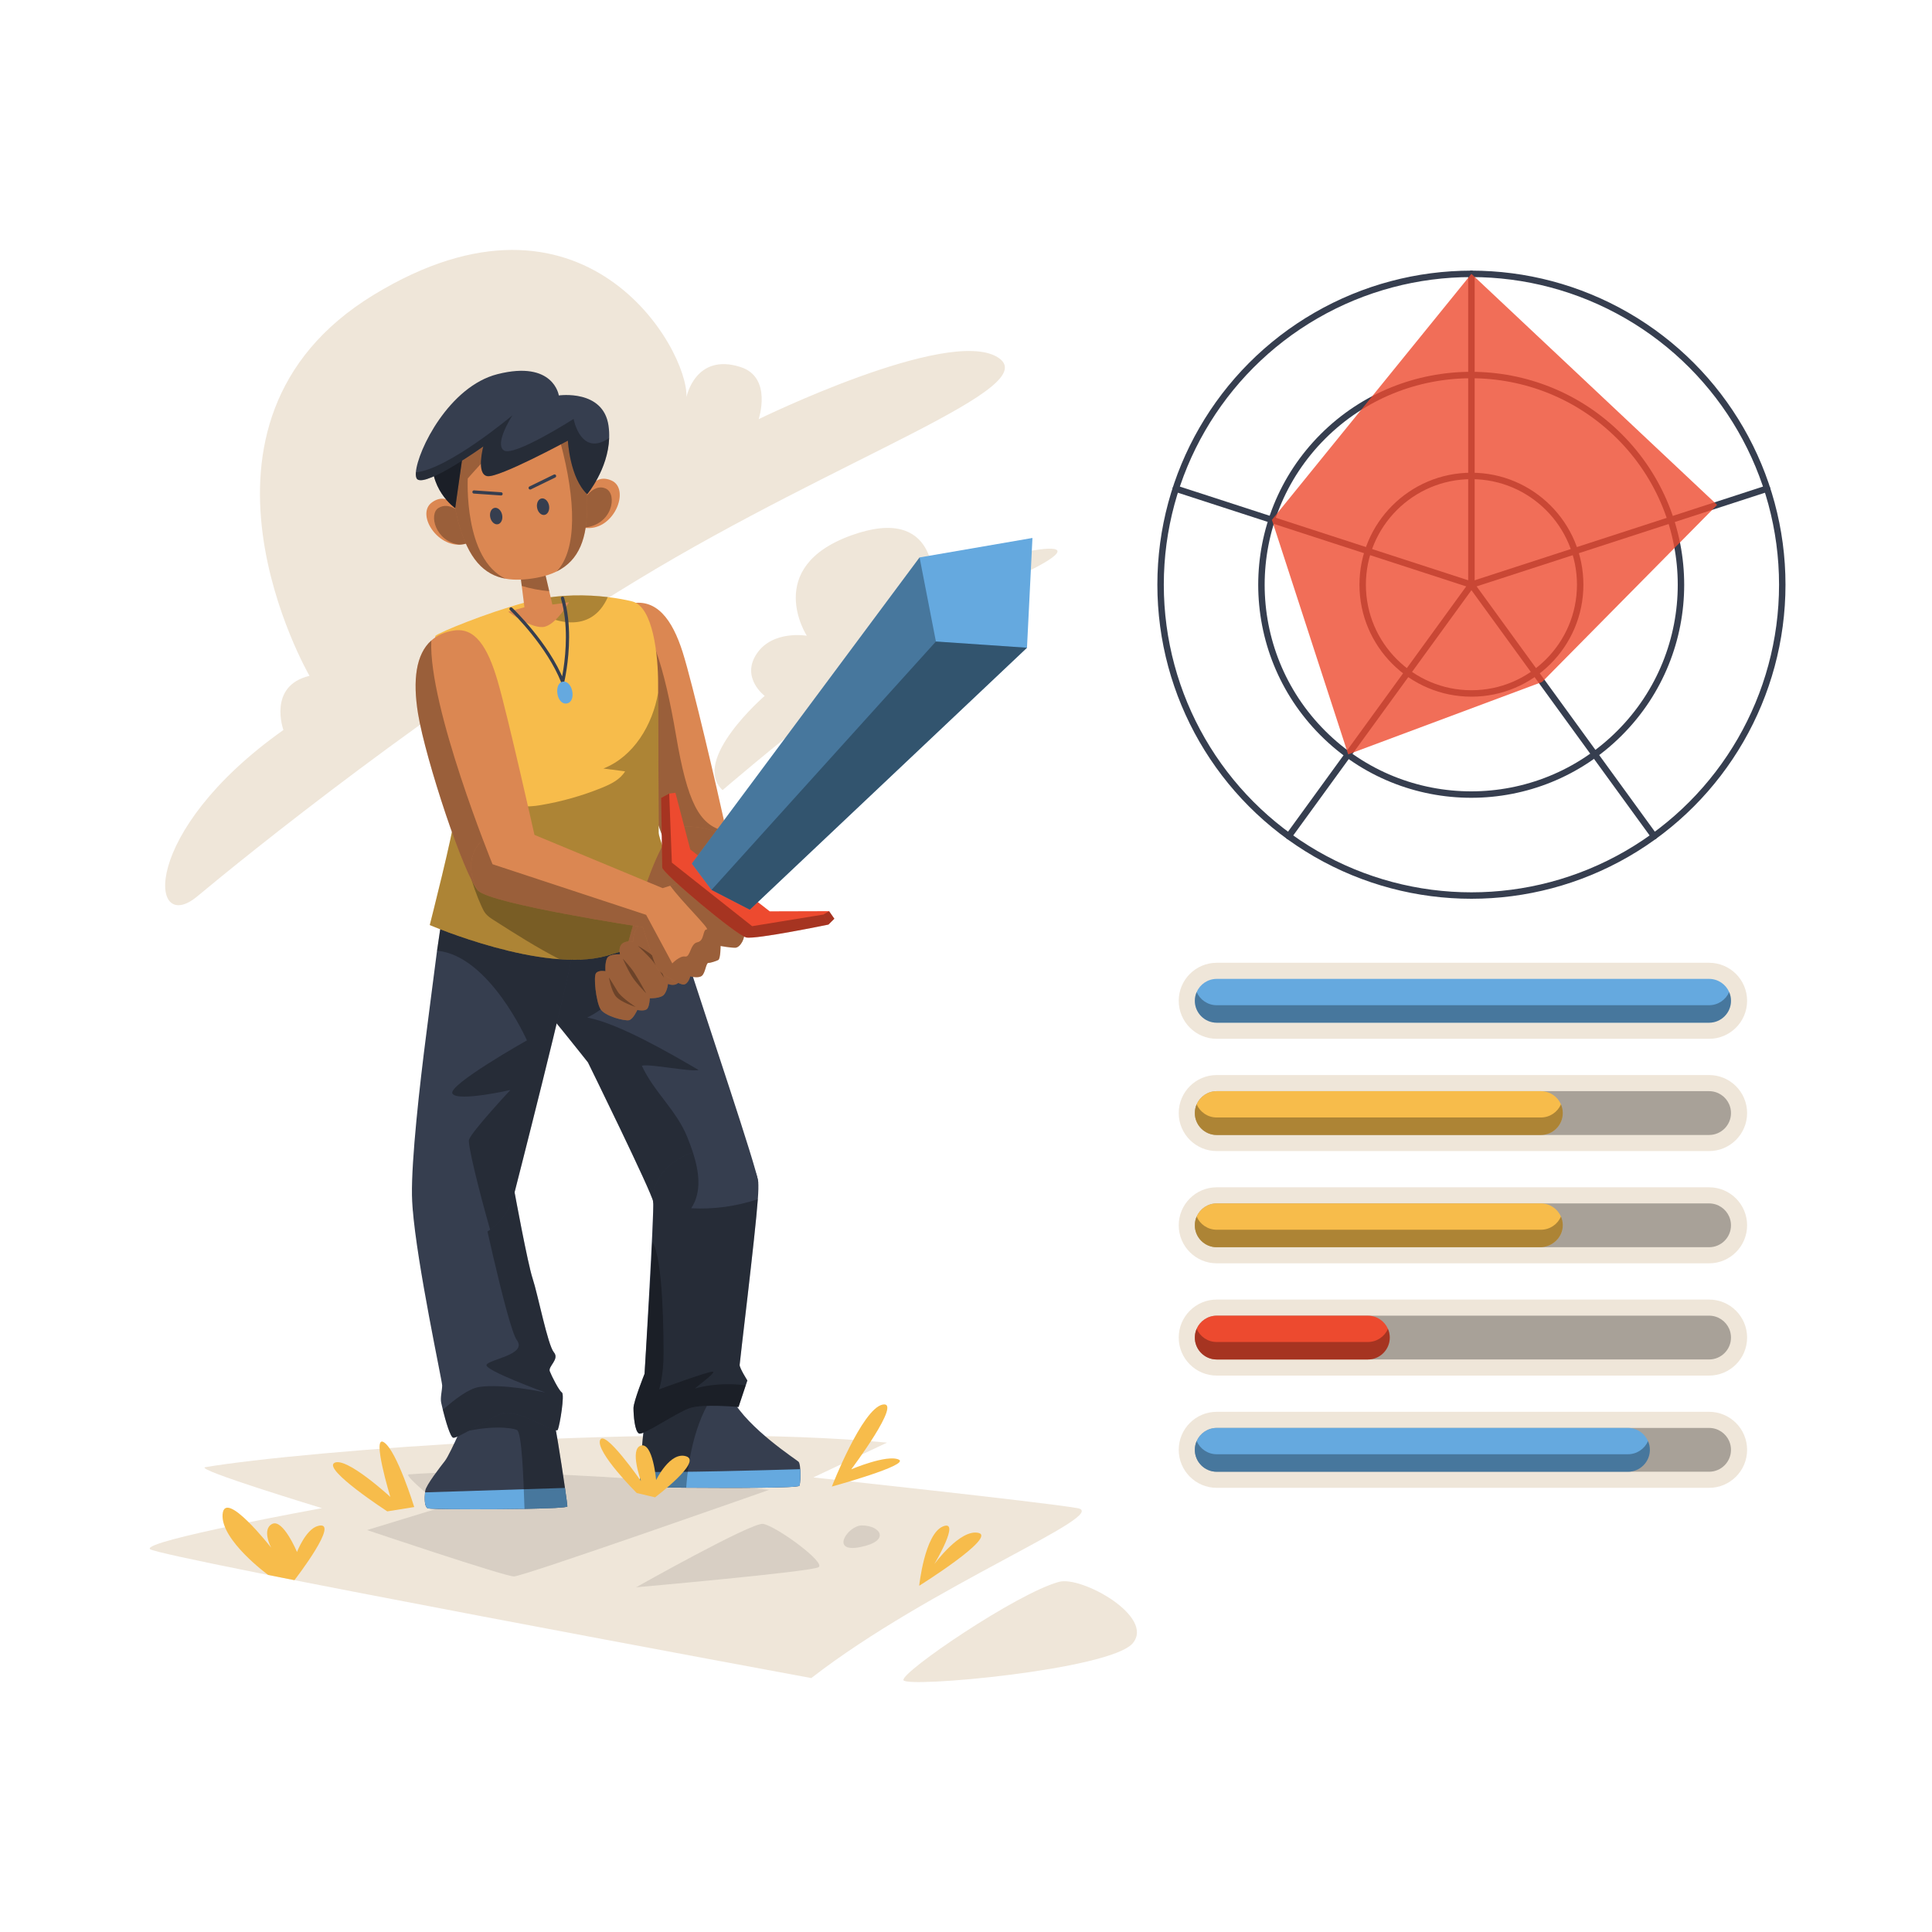 <?xml version="1.0" encoding="utf-8"?>
<!-- Generator: Adobe Illustrator 26.0.3, SVG Export Plug-In . SVG Version: 6.00 Build 0)  -->
<svg version="1.1" xmlns="http://www.w3.org/2000/svg" xmlns:xlink="http://www.w3.org/1999/xlink" x="0px" y="0px"
	 viewBox="0 0 1200 1200" enable-background="new 0 0 1200 1200" xml:space="preserve">
<g id="Background_x5F_Simple">
	<g>
		<path fill="#EFE6D9" d="M192.23,419.78c0,0-90.92-156.93,39.85-236.64s195.54,33.63,194.29,63.52c0,0,5.45-27.75,33.63-18.68
			c19.92,6.41,11.21,32.38,11.21,32.38s117.07-57.29,148.21-38.61c31.14,18.68-96.89,61.5-223.93,138.72
			s-243.12,171.4-273.01,196.31c-29.89,24.91-36.12-39.85,53.55-103.37C176.04,453.41,166.08,426.01,192.23,419.78z"/>
		<path fill="#EFE6D9" d="M448.8,490.77c0,0,118.32-102.13,184.33-133.26s-23.66-12.45-53.55,4.98c0,0,3.74-49.82-51.06-29.89
			s-27.4,62.27-27.4,62.27s-21.17-3.74-31.14,11.21s4.98,26.15,4.98,26.15S428.87,472.09,448.8,490.77z"/>
	</g>
</g>
<g id="Layer_x5F_Ground">
	<g>
		<g>
			<path fill="#EFE6D9" d="M127.5,911.3c59.77-10.17,289.93-27.98,423.45-15.26l-45.78,21.62c0,0,142.42,15.26,164.04,19.07
				c21.62,3.81-91.56,48.32-165.31,105.55c0,0-405.65-75.03-410.74-80.11s106.82-25.43,106.82-25.43S120.19,912.54,127.5,911.3z"/>
			<g opacity="0.1">
				<path d="M253.93,915.78c-3.83,0.31,21.13,20.17,21.13,20.17L228,950.35c0,0,85.47,28.81,91.24,28.81
					c5.76,0,158.46-53.78,158.46-53.78S324.03,910.02,253.93,915.78z"/>
			</g>
			<g opacity="0.1">
				<path d="M473.85,946.51c-7.26-0.91-78.75,39.38-78.75,39.38s108.52-9.6,113.32-12.48C513.23,970.52,481.54,947.47,473.85,946.51
					z"/>
			</g>
			<g opacity="0.1">
				<path d="M535.32,947.47c-8.7,0-20.17,17.29-0.96,13.45S546.84,947.47,535.32,947.47z"/>
			</g>
		</g>
		<path fill="#EFE6D9" d="M657.77,982.51c-26.43,7.21-97.92,55.95-96.64,61.04c1.27,5.09,128.43-6.36,142.42-22.89
			C717.54,1004.12,671.76,978.69,657.77,982.51z"/>
	</g>
</g>
<g id="Layer_x5F_Character_1">
	<g>
		<g>
			<path fill="#DB8752" d="M449.52,516.04c-3.68,15.03-28.99,28.31-38.54,2.17c-10.9-29.84-17.9-58.89-25.03-91.68
				c-7.13-32.8-10.01-47.14,3.33-51.06c0.22-0.06,0.44-0.13,0.65-0.18c18.04-4.89,27.87,10.27,34.06,29.69
				c6.26,19.64,22.05,87.83,25.69,104.69C450.13,511.76,450.04,513.92,449.52,516.04z"/>
			<g opacity="0.3">
				<path d="M449.52,516.04c-3.68,15.03-28.99,28.31-38.54,2.17c-10.9-29.84-17.9-58.89-25.03-91.68
					c-7.13-32.8-10.01-47.14,3.33-51.06c0.22-0.06,0.44-0.13,0.65-0.18c13.8,10.59,22.75,38.93,29.98,81.54
					C426.92,498.14,434.26,512.29,449.52,516.04z"/>
			</g>
		</g>
		<g>
			<g>
				<path fill="#363E4F" d="M496.52,922.82c-0.59,1.48-41.21,1.45-70.31,1.23c-16.32-0.13-29.01-0.31-29.01-0.31s0.15-3.9,0.47-9.53
					c0.66-11.48,2-30.14,4.16-37.35c4.56-15.22,30.32-23.26,45.08-15.46c3.25,1.73,5.98,4.22,7.82,7.57
					c10.22,18.56,39.92,37.59,41.32,38.99c0.51,0.52,0.84,2.35,0.99,4.58C497.33,916.37,497.11,921.35,496.52,922.82z"/>
				<path fill="#65A9DF" d="M496.52,922.82c-0.92,2.32-99.32,0.92-99.32,0.92s0.15-3.9,0.47-9.53c24.54,0.43,75.47-0.96,99.38-1.67
					C497.33,916.37,497.11,921.35,496.52,922.82z"/>
				<g opacity="0.3">
					<path d="M446.92,861.41c-14.9,17.66-19.42,44.72-20.71,62.64c-16.32-0.13-29.01-0.31-29.01-0.31s0.15-3.9,0.47-9.53
						c0.66-11.48,2-30.14,4.16-37.35C406.4,861.65,432.16,853.61,446.92,861.41z"/>
				</g>
			</g>
			<g>
				<g>
					<path fill="#363E4F" d="M470.93,734.05c0.03,4.14-0.58,7.9-1.71,11.27c-9.5,28.35-55.54,29.16-63.51,1.09
						c-0.69-5.49-40.51-86.52-40.51-86.52s-29.9-37.97-33.34-40.04c-3.43-2.05-0.38-53.18,3.44-59.05
						c20.59-31.58,71.49-15.33,76.3-9.16c1.48,1.9,6.6,16.88,13.03,37.1C439.06,634.17,469.97,725.02,470.93,734.05z"/>
					<g opacity="0.3">
						<path d="M469.21,745.32c-9.5,28.35-55.54,29.16-63.51,1.09c-0.69-5.49-40.51-86.52-40.51-86.52s-29.9-37.97-33.34-40.04
							c-3.43-2.05-0.38-53.18,3.44-59.05c20.59-31.58,71.49-15.33,76.3-9.16c1.48,1.9,6.6,16.88,13.03,37.1
							c-24.1,5.31-37.68,32.45-59.86,43.27c19.59,3.65,51.95,22.54,69.16,32.58c-5.01,1.33-30.27-3.99-35.27-2.66
							c7.52,16.31,21.48,27.61,28.2,44.26c5.77,14.3,10.99,31.45,2.46,44.29C442.78,751.21,456.37,749.43,469.21,745.32z"/>
					</g>
				</g>
				<g>
					<path fill="#363E4F" d="M470.71,744.84c-1.65,22.84-11.31,101.26-11.31,102.97c0,2.07,4.8,9.61,4.8,9.61l-5.49,16.48
						c0,0-21.97-2.07-30.21,0.68s-28.84,17.16-31.59,15.79c-2.75-1.37-3.43-11.67-3.43-15.79s6.87-21.28,6.87-21.28
						s6.04-101.39,5.36-106.89c-0.59-15.36,11.07-26.16,24.7-30.55c17.36-5.57,37.91-0.78,40.52,18.19
						C471.17,736.29,471.06,740.08,470.71,744.84z"/>
					<g>
						<g opacity="0.3">
							<path d="M459.4,847.81c0,2.07,4.8,9.61,4.8,9.61l-1.01,3.03l-4.48,13.45c0,0-21.97-2.07-30.21,0.68s-28.84,17.16-31.59,15.79
								c-2.75-1.37-3.43-11.67-3.43-15.79s6.87-21.28,6.87-21.28s3.98-60.63,4.82-82c0.48-12.42,0.79-22.87,0.54-24.89
								c-0.59-15.36,11.07-26.16,24.7-30.55c3.83,11.89,5.57,24.57-1.1,34.61c13.99,0.76,28.12-1.19,41.4-5.64
								C469.06,767.69,459.4,846.1,459.4,847.81z"/>
						</g>
						<g opacity="0.3">
							<path d="M463.19,860.45l-4.48,13.45c0,0-21.97-2.07-30.21,0.68s-28.84,17.16-31.59,15.79c-2.75-1.37-3.43-11.67-3.43-15.79
								s6.87-21.28,6.87-21.28s3.98-60.63,4.82-82c6.89,10.44,6.96,59.63,6.96,69.73c0,13.7-2.75,21.93-2.75,21.93
								s31.25-11.52,33.44-10.97c2.2,0.55-12.6,10.97-10.97,10.42C433.34,861.91,446.1,858.26,463.19,860.45z"/>
						</g>
					</g>
				</g>
			</g>
		</g>
		<g>
			<g>
				<path fill="#363E4F" d="M352.41,935.65c0,0.79-11.77,1.28-26.63,1.54c-24.86,0.45-58.38,0.25-59.96-0.28
					c-2.3-0.76-2.16-6.41-1.81-9.97c0.04-0.36,0.08-0.7,0.12-1.01c0.42-3.38,9.29-14.78,12.25-18.58c1.7-2.18,5.61-10.32,8.72-17.28
					c2.32-5.18,4.19-9.69,4.37-10.6c0,0,12.25-7.61,18.59-8.45c6.34-0.84,33.37,5.91,35.06,8.03c1.21,1.52,5.48,29.01,7.79,45.13
					C351.81,930.49,352.41,935.05,352.41,935.65z"/>
				<path fill="#65A9DF" d="M352.41,935.65c0,2.11-84.06,2.11-86.59,1.26c-2.3-0.76-2.16-6.41-1.81-9.97
					c19.65-0.6,65.59-2.07,86.9-2.76C351.81,930.49,352.41,935.05,352.41,935.65z"/>
				<g opacity="0.3">
					<path d="M352.41,935.65c0,0.79-11.77,1.28-26.63,1.54c-0.65-19.7-1.69-47.66-4.7-49c-3.71-1.64-17.64-2.96-35.98,1.88
						c2.32-5.18,4.19-9.69,4.37-10.6c0,0,12.25-7.61,18.59-8.45c6.34-0.84,33.37,5.91,35.06,8.03c1.21,1.52,5.48,29.01,7.79,45.13
						C351.81,930.49,352.41,935.05,352.41,935.65z"/>
				</g>
			</g>
			<g>
				<g>
					<path fill="#363E4F" d="M346.49,888.01c-1.25,3.13-25.62-13.74-34.99-9.99c-9.38,3.75-27.5,15.62-30,14.99
						c-1.86-0.46-4.76-10.62-6.37-17.07c-0.02-0.09-0.05-0.19-0.07-0.28c-0.52-2.09-0.91-3.75-1.06-4.52
						c-0.62-3.12,0.63-7.5,0.63-10.62c0-2.9-15.65-74.92-18.37-110.35l0.22-0.05c-0.47-22.76,18.54-34.62,35.89-33.7
						c12.93,0.69,24.92,8.47,27.25,24.13c0,0,8.12,44.36,11.25,53.74c3.12,9.37,9.37,41.23,13.12,45.61
						c3.75,4.37-3.75,8.75-2.5,11.87c1.25,3.13,5.63,11.87,7.5,13.12S347.74,884.89,346.49,888.01z"/>
					<g opacity="0.3">
						<path d="M346.49,888.01c-1.25,3.13-25.62-13.74-34.99-9.99c-9.38,3.75-27.5,15.62-30,14.99c-1.86-0.46-4.76-10.62-6.37-17.07
							c-0.02-0.09-0.05-0.19-0.07-0.28c7.8-6.96,16.32-13.23,22.54-14.18c14.54-2.24,40.06,3.19,41.08,3.41
							c-1.12-0.41-37.64-13.74-36.51-17.12c1.14-3.43,25.69-6.28,18.84-15.42c-5.73-7.64-23.88-92.12-28.64-115.93
							c12.93,0.69,24.92,8.47,27.25,24.13c0,0,8.12,44.36,11.25,53.74c3.12,9.37,9.37,41.23,13.12,45.61
							c3.75,4.37-3.75,8.75-2.5,11.87c1.25,3.13,5.63,11.87,7.5,13.12S347.74,884.89,346.49,888.01z"/>
					</g>
				</g>
				<g>
					<path fill="#363E4F" d="M356.09,589.2c-2.5,18.74-36.47,151.35-36.47,151.35c-2.45,10.52-8.16,18.23-15.2,23.26
						c-18.46,13.21-46.07,7.92-47.94-13.69l-0.22,0.05c-0.2-2.69-0.34-5.28-0.38-7.75c-0.39-21.91,4.74-68.3,9-101
						c0.69-5.26,5.95-46.53,6.57-50.92c1.67-11.92,2.98-20.07,3.4-21.3C292.98,516.71,358.59,570.45,356.09,589.2z"/>
					<g opacity="0.3">
						<path d="M356.09,589.2c-2.5,18.74-36.47,151.35-36.47,151.35c-2.45,10.52-8.16,18.23-15.2,23.26
							c-7.4-26.03-14.02-53.2-13.1-55.95c1.71-5.14,25.69-30.84,25.69-30.84s-32.55,7.43-35.97,2.29
							c-3.43-5.14,46.25-33.12,46.25-33.12s-23.36-52.74-55.84-55.69c1.67-11.92,2.98-20.07,3.4-21.3
							C292.98,516.71,358.59,570.45,356.09,589.2z"/>
					</g>
				</g>
			</g>
		</g>
		<g>
			<g>
				<path fill="#F7BC4B" d="M428.66,570.65c0,0-12.21,11.73-51.79,22.97c-39.57,11.23-109.93-19.06-109.93-19.06
					s15.15-59.61,15.15-66.45c0-2.73-2.42-15.98-5.35-31.41c-4.41-23.2-10-51.34-10.29-56.04c-0.48-7.82,4.02-25.76,4.02-25.76
					c2.61-2.29,31.95-14.24,54.78-20.44c2.29-0.62,4.51-1.18,6.63-1.67c16.12-3.72,32.61-3.5,45.64-1.94
					c5.84,0.7,10.98,1.67,15.09,2.67c13.28,3.23,16.15,34.45,16.15,50.6c0,1.57,0,3.67,0.01,6.19c0.06,23.45,0.35,83.12,0.35,87.09
					C409.12,521.79,428.66,570.65,428.66,570.65z"/>
				<g opacity="0.3">
					<path d="M428.66,570.65c0,0-1.63,1.57-5.64,4.11c-6.95,4.4-21.04,11.73-46.15,18.86c-8.65,2.46-18.77,2.93-29.32,2.17
						c-37.66-2.73-80.61-21.23-80.61-21.23s15.15-59.61,15.15-66.45c0-2.73-2.42-15.98-5.35-31.41c9.09,3.08,18.8,5.29,26.68,10.63
						c6.52,4.42,11.92,11.04,19.57,12.94c4.27,1.05,8.76,0.48,13.1-0.25c12.9-2.19,25.57-5.78,37.7-10.7
						c5.57-2.26,11.36-5.08,14.46-10.22c-4.49-0.58-8.98-1.17-13.48-1.75c18.81-7.39,30.54-27.07,33.99-46.99
						c0-0.02,0.01-0.03,0.01-0.05c0.06,23.45,0.35,83.12,0.35,87.09C409.12,521.79,428.66,570.65,428.66,570.65z"/>
				</g>
				<g opacity="0.3">
					<path d="M423.02,574.76c-6.95,4.4-21.04,11.73-46.15,18.86c-8.65,2.46-18.77,2.93-29.32,2.17
						c-14.07-7.2-27.58-15.79-40.88-24.3c-1.79-1.14-3.6-2.31-4.95-3.94c-1.09-1.3-1.84-2.85-2.54-4.4
						c-6.41-14.07-10.05-29.2-12.78-44.36c-0.72-3.96-7.71-36.42-0.7-38.09c2.45-0.58,4.38,2.03,5.51,4.28
						c4.91,9.85,8.91,20.15,11.92,30.73c1.63,5.72,3.03,11.64,6.31,16.61c2.93,4.42,7.19,7.81,11.73,10.55
						c13.7,8.28,29.89,11.1,45.23,15.66C385.25,564.14,403.62,572.63,423.02,574.76z"/>
				</g>
			</g>
			<g opacity="0.3">
				<path d="M377.52,370.85c-10.06,22.93-33.98,17.79-52.27,3.61c2.29-0.62,4.51-1.18,6.63-1.67
					C348,369.07,364.49,369.29,377.52,370.85z"/>
			</g>
		</g>
		<g>
			<path fill="#DB8752" d="M422.76,513.39c-16.05,1.89-35.94,85.14-35.94,85.14s26.44,9.82,26.8,8.69
				c0.37-1.13,36.27-60.42,38.63-78.01S422.76,513.39,422.76,513.39z"/>
			<g opacity="0.3">
				<path d="M422.76,513.39c-16.05,1.89-35.94,85.14-35.94,85.14s26.44,9.82,26.8,8.69c0.37-1.13,36.27-60.42,38.63-78.01
					S422.76,513.39,422.76,513.39z"/>
			</g>
		</g>
		<g>
			<path fill="#DB8752" d="M401.13,573.5c-8.42,1.05-7.87,11.37-7.87,11.37s-4.66-0.87-7,1.46c-2.33,2.33-1.17,6.41-1.17,6.41
				s-6.66-0.45-8.05,2.46c-1.4,2.91-0.98,8.03-0.98,8.03s-4.08-0.87-5.83,1.17c-1.75,2.04,0,17.49,2.62,22.16
				c2.62,4.66,15.19,7.68,17.82,7.1c2.62-0.58,5.17-6.35,5.17-6.35s4.7,1,6.16-0.75s1.6-6.54,1.6-6.54s6.9,0.27,8.94-2.35
				s2.35-6.58,2.35-6.58s4.9,2.36,7.52-2.02c2.62-4.37,1.46-22.45-0.29-25.07C420.37,581.37,403.47,573.21,401.13,573.5z"/>
			<g opacity="0.3">
				<path d="M401.13,573.5c-8.42,1.05-7.87,11.37-7.87,11.37s-4.66-0.87-7,1.46c-2.33,2.33-1.17,6.41-1.17,6.41
					s-6.66-0.45-8.05,2.46c-1.4,2.91-0.98,8.03-0.98,8.03s-4.08-0.87-5.83,1.17c-1.75,2.04,0,17.49,2.62,22.16
					c2.62,4.66,15.19,7.68,17.82,7.1c2.62-0.58,5.17-6.35,5.17-6.35s4.7,1,6.16-0.75s1.6-6.54,1.6-6.54s6.9,0.27,8.94-2.35
					s2.35-6.58,2.35-6.58s4.9,2.36,7.52-2.02c2.62-4.37,1.46-22.45-0.29-25.07C420.37,581.37,403.47,573.21,401.13,573.5z"/>
			</g>
			<g opacity="0.3">
				<path d="M378.22,607.11c0,0,1.26,7.73,4.1,11.52s12.47,6.79,12.47,6.79s-9-5.84-11.21-9.63
					C381.38,612,378.22,607.11,378.22,607.11z"/>
			</g>
			<g opacity="0.3">
				<path d="M386.85,595.48c0,0,2.93,6.72,5.74,11.12c2.81,4.4,8.79,10.38,8.79,10.38s-4.64-8.43-7.21-12.46
					S386.85,595.48,386.85,595.48z"/>
			</g>
			<g opacity="0.3">
				<path d="M396.13,587.42c0,0,6.47,6.11,8.92,9.04c2.44,2.93,7.33,10.75,7.33,10.75s-3.05-9.65-5.74-12.46
					C403.95,591.94,396.13,587.42,396.13,587.42z"/>
			</g>
		</g>
		<g>
			<path fill="#DB8752" d="M326.8,543.66c-7.54,10.75-20.83,15.45-29.84,9.52c-8.47-8.46-32.7-81.55-37.32-110.01
				c-3.35-20.7-1.31-36.84,8.25-45.34c3.59-3.21,8.24-5.33,14.06-6.21c12.7-1.92,20.78,9.23,27.31,31.93
				c6.54,22.69,22.7,95.01,22.7,95.01C333.82,528.46,331.36,537.17,326.8,543.66z"/>
			<g opacity="0.3">
				<path d="M326.8,543.66c-7.54,10.75-20.83,15.45-29.84,9.52c-8.47-8.46-32.7-81.55-37.32-110.01
					c-3.35-20.7-1.31-36.84,8.25-45.34c-1.92,41.02,38.02,138.95,38.02,138.95L326.8,543.66z"/>
			</g>
		</g>
		<g>
			<path fill="#DB8752" d="M456.63,588.66c-3.26,0-9.06-1.09-9.06-1.09s0,7.98-1.45,8.71c-1.45,0.72-4.72,1.81-6.17,1.81
				s-1.81,6.16-3.99,7.98c-2.17,1.81-7.25,0.36-7.25,0.36s-1.09,4.72-3.99,5.08c-2.9,0.36-14.87-7.62-16.32-9.43
				c-1.45-1.81-9.12-26.2-9.12-26.2s-93.86-14.24-102.32-22.7c-7.38-12.36-4.93-24.52,3.03-31.58c7.21-6.42,18.95-8.64,31.97-3.04
				l79.63,33.08c0,0,2.01-0.64,4.7-1.49c4.56-1.44,11.09-3.46,13.14-3.92c3.27-0.73,7.26,2.54,7.26,2.54l-6.89,7.25
				c0,0,31.18,20.31,32.27,23.21C463.16,582.13,459.9,588.66,456.63,588.66z"/>
			<g opacity="0.3">
				<path d="M456.63,588.66c-3.26,0-9.06-1.09-9.06-1.09s0,7.98-1.45,8.71c-1.45,0.72-4.72,1.81-6.17,1.81s-1.81,6.16-3.99,7.98
					c-2.17,1.81-7.25,0.36-7.25,0.36s-1.09,4.72-3.99,5.08c-2.9,0.36-14.87-7.62-16.32-9.43c-1.45-1.81-9.12-26.2-9.12-26.2
					s-93.86-14.24-102.32-22.7c-7.38-12.36-4.93-24.52,3.03-31.58c3.55,9.38,5.92,15.18,5.92,15.18l95.41,31.44l16.26,30.19
					c0,0,4.59-4.9,7.96-4.29c3.36,0.61,3.06-7.95,7.65-8.87s3.06-7.96,5.81-7.96c2.35,0-15.8-17.52-22.71-27.14
					c4.56-1.44,11.09-3.46,13.14-3.92c3.27-0.73,7.26,2.54,7.26,2.54l-6.89,7.25c0,0,31.18,20.31,32.27,23.21
					C463.16,582.13,459.9,588.66,456.63,588.66z"/>
			</g>
		</g>
		<g>
			<g>
				<path fill="#ED4A2F" d="M518.24,570.63l-3.68,3.64c0,0-45.01,9.28-51,8.02c-5.99-1.26-52.24-40.02-52.24-43.49
					c0-3.48-0.66-43.18-0.66-43.18l5.01-2.73l3.85-0.47l9.21,35.19l49.36,38.44l36.89-0.1L518.24,570.63z"/>
			</g>
			<g opacity="0.3">
				<path d="M410.65,495.63c0,0,0.67,39.7,0.67,43.17c0,3.47,46.24,42.23,52.23,43.49s51.01-8.01,51.01-8.01l-3.12-6.24l-44.28,7.22
					l-49.85-39.46l-1.65-42.9L410.65,495.63z"/>
			</g>
			<g opacity="0.3">
				<polygon points="514.56,574.28 518.24,570.64 514.98,565.95 511.44,568.04 				"/>
			</g>
			<g>
				<polygon fill="#65A9DF" points="641.27,334.14 637.88,402.32 465.71,565.01 441.93,552.75 429.67,536.4 571.16,346.23 				"/>
				<g opacity="0.3">
					<polygon points="637.88,402.32 465.71,565.01 441.93,552.75 429.67,536.4 571.16,346.23 581.31,398.45 					"/>
				</g>
				<g opacity="0.3">
					<polygon points="637.88,402.33 465.71,565.02 441.93,552.76 581.31,398.46 					"/>
				</g>
			</g>
		</g>
		<g>
			<path fill="#DB8752" d="M353.41,374.09c0,0-7.27,12.87-14.82,15.11c-7.55,2.23-22.93-9.23-22.93-9.23l10.07-2.8l-1.66-13.23
				l-1.14-9.14l14.54-3.36l3.67,15.76l1.93,8.29L353.41,374.09z"/>
			<g opacity="0.3">
				<path d="M341.14,367.2c-5.95-0.47-11.88-1.71-17.07-3.26l-1.14-9.14l14.54-3.36L341.14,367.2z"/>
			</g>
		</g>
		<g>
			<path fill="#DB8752" d="M286.55,319.21c0,0-7.29-15-18.21-7.21c-10.93,7.79,5.52,32.02,22.83,25.1L286.55,319.21z"/>
			<g opacity="0.3">
				<path d="M291.17,337.09c-1.97,0.79-3.94,1.17-5.85,1.22c-15.05-2.07-19.03-18.94-13.09-22.72c6.95-4.42,13.97,3.22,14.31,3.6
					c0.01,0.01,0.01,0.01,0.01,0.01L291.17,337.09z"/>
			</g>
			<path fill="#DB8752" d="M363.43,309.29c0,0,3.97-16.2,16.29-10.88c12.32,5.32,1.34,32.47-17.04,29.34L363.43,309.29z"/>
			<g opacity="0.3">
				<path d="M362.68,327.74l0.75-18.45c0,0,0.01-0.01,0.01-0.03c0.36-0.54,6.05-9.08,12.94-5.74
					C383.5,306.97,380.67,326.1,362.68,327.74z"/>
			</g>
			<g>
				<path fill="#DB8752" d="M364.74,313.85c0,20.14-4.8,34.13-19.04,41.12c-3.58,1.76-7.76,3.08-12.61,3.94
					c-7.04,1.25-13.36,1.54-18.98,0.55c-13.65-2.43-23.22-12.47-29.31-34.88c-8.58-31.66-3.24-57.47,27.9-64.92
					c2.84-0.68,5.52-1.19,8.06-1.53c11.66-1.58,20.24,0.24,26.55,4.2C363.51,272.48,364.74,296.74,364.74,313.85z"/>
				<g opacity="0.3">
					<path d="M320.76,258.13l2.48,5.55l-4.34,4.73c-9.45,7.09-28.37,28.77-28.37,28.77s-2.63,50.22,23.58,62.28
						c-13.65-2.43-23.22-12.47-29.31-34.88c-8.58-31.66-3.24-57.47,27.9-64.92C315.54,258.98,318.22,258.47,320.76,258.13z"/>
				</g>
				<g opacity="0.3">
					<path d="M364.74,313.85c0,20.14-4.8,34.13-19.04,41.12c12.81-13.37,12.11-44.06,2.37-80.26c-1.31-4.85-1.48-8.96-0.76-12.38
						C363.51,272.48,364.74,296.74,364.74,313.85z"/>
				</g>
			</g>
			<path fill="#363E4F" d="M268.84,280.22c-3.65,23.4,13.88,35.38,13.88,35.38l5.26-36.9L268.84,280.22z"/>
			<g opacity="0.5">
				<path d="M268.84,280.22c-3.65,23.4,13.88,35.38,13.88,35.38l5.26-36.9L268.84,280.22z"/>
			</g>
			<g>
				<path fill="#363E4F" d="M378.37,272.05c-0.67,19.45-13.63,34.92-13.63,34.92c-10.83-10.02-12.02-33.28-12.02-33.28
					s-42.91,23.26-50.04,22.05c-7-1.18-2.65-17.84-2.5-18.42c-0.49,0.34-34.92,24.81-40.9,20.43c-0.83-0.61-1.15-2.14-0.98-4.35
					c1.02-13.68,20.65-53.41,50.71-61.01c34.89-8.83,38.09,13.23,38.09,13.23s27.67-4.01,30.88,18.85
					C378.34,267.04,378.45,269.58,378.37,272.05z"/>
				<g opacity="0.3">
					<path d="M378.37,272.05c-0.67,19.45-13.63,34.92-13.63,34.92c-10.83-10.02-12.02-33.28-12.02-33.28s-42.91,23.26-50.04,22.05
						c-7-1.18-2.65-17.84-2.5-18.42c-0.49,0.34-34.92,24.81-40.9,20.43c-0.83-0.61-1.15-2.14-0.98-4.35
						c20.1-2.04,58.97-34.61,60-35.46c-0.54,0.83-11.33,17.71-5.34,21.82c6.13,4.22,43.31-19.55,43.31-19.55
						S360.69,284.17,378.37,272.05z"/>
				</g>
			</g>
			<g>
				
					<ellipse transform="matrix(0.979 -0.203 0.203 0.979 -58.679 69.293)" fill="#363E4F" cx="308.27" cy="320.55" rx="3.77" ry="5.19"/>
				
					<line fill="none" stroke="#363E4F" stroke-width="2" stroke-linecap="round" stroke-linejoin="round" stroke-miterlimit="10" x1="294.4" y1="305.58" x2="311.21" y2="306.75"/>
				
					<ellipse transform="matrix(0.984 -0.179 0.179 0.984 -50.84 65.355)" fill="#363E4F" cx="337.2" cy="314.75" rx="3.77" ry="5.19"/>
				
					<line fill="none" stroke="#363E4F" stroke-width="2" stroke-linecap="round" stroke-linejoin="round" stroke-miterlimit="10" x1="344.44" y1="295.67" x2="329.3" y2="303.06"/>
			</g>
		</g>
		<g>
			<g>
				<path fill="#363E4F" d="M316.73,378.91c0,0,0.08,0.08,0.25,0.24c1.24,1.2,6.95,6.85,13.44,14.96
					c6.49,8.11,13.76,18.68,18.13,29.69c0.16,0.4,0.57,0.66,1,0.63c0.43-0.03,0.8-0.34,0.9-0.76c0.01-0.05,3.02-12.51,3.03-27.94
					c0-7.82-0.77-16.39-3.13-24.51c-0.15-0.53-0.71-0.84-1.24-0.68c-0.53,0.15-0.84,0.71-0.68,1.24c2.28,7.87,3.05,16.27,3.05,23.96
					c0,7.58-0.74,14.46-1.49,19.44c-0.37,2.49-0.74,4.5-1.02,5.89c-0.14,0.69-0.25,1.23-0.34,1.59c-0.04,0.18-0.07,0.32-0.09,0.41
					c-0.02,0.09-0.03,0.13-0.03,0.13l0.97,0.23l0.93-0.37c-4.79-12.05-12.86-23.42-19.73-31.8c-6.87-8.38-12.55-13.77-12.57-13.79
					c-0.4-0.38-1.03-0.36-1.41,0.04C316.31,377.89,316.33,378.53,316.73,378.91L316.73,378.91z"/>
			</g>
			<path fill="#65A9DF" d="M349.47,423.42c-5.59,1.01-3.89,14.49,2.51,13.52C358.37,435.97,355.68,422.3,349.47,423.42z"/>
		</g>
	</g>
</g>
<g id="Layer_x5F_Statistic_Bar">
	<g>
		<g>
			<path fill="#EFE6D9" d="M1061.55,645.22H755.74c-13.04,0-23.61-10.57-23.61-23.61v0c0-13.04,10.57-23.61,23.61-23.61h305.81
				c13.04,0,23.61,10.57,23.61,23.61v0C1085.15,634.66,1074.58,645.22,1061.55,645.22z"/>
			<path fill="#65A9DF" d="M1075.15,621.61c0,7.51-6.1,13.61-13.61,13.61H755.73c-7.5,0-13.6-6.1-13.6-13.61
				c0-1.93,0.4-3.76,1.13-5.42c2.09-4.81,6.9-8.18,12.47-8.18h305.81c5.58,0,10.38,3.37,12.48,8.18
				C1074.75,617.85,1075.15,619.68,1075.15,621.61z"/>
			<g opacity="0.3">
				<path d="M1075.15,621.61c0,7.51-6.1,13.61-13.61,13.61H755.73c-7.5,0-13.6-6.1-13.6-13.61c0-1.93,0.4-3.76,1.13-5.42
					c2.1,4.81,6.9,8.17,12.47,8.17h305.81c5.58,0,10.38-3.36,12.48-8.17C1074.75,617.85,1075.15,619.68,1075.15,621.61z"/>
			</g>
		</g>
		<g>
			<path fill="#EFE6D9" d="M1061.55,714.95H755.74c-13.04,0-23.61-10.57-23.61-23.61v0c0-13.04,10.57-23.61,23.61-23.61h305.81
				c13.04,0,23.61,10.57,23.61,23.61v0C1085.15,704.38,1074.58,714.95,1061.55,714.95z"/>
			<g opacity="0.3">
				<path d="M1075.15,691.34c0,7.51-6.1,13.61-13.61,13.61H755.73c-7.5,0-13.6-6.1-13.6-13.61c0-1.93,0.4-3.76,1.13-5.42
					c2.09-4.81,6.9-8.18,12.47-8.18h305.81c5.58,0,10.38,3.37,12.48,8.18C1074.75,687.58,1075.15,689.41,1075.15,691.34z"/>
			</g>
			<g>
				<path fill="#F7BC4B" d="M970.67,691.34c0,7.51-6.1,13.61-13.61,13.61H755.73c-7.5,0-13.6-6.1-13.6-13.61
					c0-1.93,0.4-3.76,1.13-5.42c2.09-4.81,6.9-8.18,12.47-8.18h201.33c5.58,0,10.38,3.37,12.48,8.18
					C970.27,687.58,970.67,689.41,970.67,691.34z"/>
				<g opacity="0.3">
					<path d="M970.67,691.34c0,7.51-6.1,13.61-13.61,13.61H755.73c-7.5,0-13.6-6.1-13.6-13.61c0-1.93,0.4-3.76,1.13-5.42
						c2.1,4.81,6.9,8.17,12.47,8.17h201.33c5.58,0,10.38-3.36,12.48-8.17C970.27,687.58,970.67,689.41,970.67,691.34z"/>
				</g>
			</g>
		</g>
		<g>
			<path fill="#EFE6D9" d="M1061.55,784.67H755.74c-13.04,0-23.61-10.57-23.61-23.61l0,0c0-13.04,10.57-23.61,23.61-23.61h305.81
				c13.04,0,23.61,10.57,23.61,23.61l0,0C1085.15,774.11,1074.58,784.67,1061.55,784.67z"/>
			<g opacity="0.3">
				<path d="M1075.15,761.06c0,7.51-6.1,13.61-13.61,13.61H755.73c-7.5,0-13.6-6.1-13.6-13.61c0-1.93,0.4-3.76,1.13-5.42
					c2.09-4.81,6.9-8.18,12.47-8.18h305.81c5.58,0,10.38,3.37,12.48,8.18C1074.75,757.3,1075.15,759.13,1075.15,761.06z"/>
			</g>
			<g>
				<path fill="#F7BC4B" d="M970.67,760.88c0.1,7.59-6.49,13.79-14.08,13.79H755.73c-7.5,0-13.6-6.1-13.6-13.61
					c0-1.93,0.4-3.76,1.13-5.42c2.09-4.81,6.9-8.18,12.47-8.18h201.33c5.58,0,10.38,3.37,12.48,8.18
					C970.25,757.25,970.65,759.02,970.67,760.88z"/>
				<g opacity="0.3">
					<path d="M970.67,760.88c0.1,7.59-6.49,13.79-14.08,13.79H755.73c-7.5,0-13.6-6.1-13.6-13.61c0-1.93,0.4-3.76,1.13-5.42
						c2.1,4.81,6.9,8.17,12.47,8.17h201.33c5.55,0,10.33-3.32,12.45-8.09c0.01-0.03,0.05-0.03,0.07,0
						C970.26,757.3,970.65,759.05,970.67,760.88z"/>
				</g>
			</g>
		</g>
		<g>
			<path fill="#EFE6D9" d="M1061.55,854.4H755.74c-13.04,0-23.61-10.57-23.61-23.61v0c0-13.04,10.57-23.61,23.61-23.61h305.81
				c13.04,0,23.61,10.57,23.61,23.61v0C1085.15,843.83,1074.58,854.4,1061.55,854.4z"/>
			<g opacity="0.3">
				<path d="M1075.15,830.78c0,7.51-6.1,13.61-13.61,13.61H755.73c-7.5,0-13.6-6.1-13.6-13.61c0-1.93,0.4-3.76,1.13-5.42
					c2.09-4.81,6.9-8.18,12.47-8.18h305.81c5.58,0,10.38,3.37,12.48,8.18C1074.75,827.02,1075.15,828.85,1075.15,830.78z"/>
			</g>
			<g>
				<path fill="#ED4A2F" d="M863.21,830.79c0,7.51-6.1,13.61-13.61,13.61h-93.87c-7.5,0-13.6-6.1-13.6-13.61
					c0-1.93,0.4-3.76,1.13-5.42c2.09-4.81,6.9-8.18,12.47-8.18h93.87c5.58,0,10.38,3.37,12.48,8.18
					C862.81,827.03,863.21,828.86,863.21,830.79z"/>
				<g opacity="0.3">
					<path d="M863.21,830.79c0,7.51-6.1,13.61-13.61,13.61h-93.87c-7.5,0-13.6-6.1-13.6-13.61c0-1.93,0.4-3.76,1.13-5.42
						c2.1,4.81,6.9,8.17,12.47,8.17h93.87c5.58,0,10.38-3.36,12.48-8.17C862.81,827.03,863.21,828.86,863.21,830.79z"/>
				</g>
			</g>
		</g>
		<g>
			<path fill="#EFE6D9" d="M1061.55,924.12H755.74c-13.04,0-23.61-10.57-23.61-23.61v0c0-13.04,10.57-23.61,23.61-23.61h305.81
				c13.04,0,23.61,10.57,23.61,23.61v0C1085.15,913.55,1074.58,924.12,1061.55,924.12z"/>
			<g opacity="0.3">
				<path d="M1075.15,900.51c0,7.51-6.1,13.61-13.61,13.61H755.73c-7.5,0-13.6-6.1-13.6-13.61c0-1.93,0.4-3.76,1.13-5.42
					c2.09-4.81,6.9-8.18,12.47-8.18h305.81c5.58,0,10.38,3.37,12.48,8.18C1074.75,896.75,1075.15,898.58,1075.15,900.51z"/>
			</g>
			<g>
				<path fill="#65A9DF" d="M1024.76,900.51c0,7.51-6.1,13.61-13.61,13.61H755.73c-7.5,0-13.6-6.1-13.6-13.61
					c0-1.93,0.4-3.76,1.13-5.42c2.09-4.81,6.9-8.18,12.47-8.18h255.41c5.58,0,10.38,3.37,12.48,8.18
					C1024.36,896.75,1024.76,898.58,1024.76,900.51z"/>
				<g opacity="0.3">
					<path d="M1024.76,900.51c0,7.51-6.1,13.61-13.61,13.61H755.73c-7.5,0-13.6-6.1-13.6-13.61c0-1.93,0.4-3.76,1.13-5.42
						c2.1,4.81,6.9,8.17,12.47,8.17h255.41c5.58,0,10.38-3.36,12.48-8.17C1024.36,896.75,1024.76,898.58,1024.76,900.51z"/>
				</g>
			</g>
		</g>
	</g>
</g>
<g id="Layer_x5F_Statistic_Graph">
	<g>
		<g>
			
				<circle fill="none" stroke="#363E4F" stroke-width="4" stroke-linecap="round" stroke-linejoin="round" stroke-miterlimit="10" cx="913.93" cy="363.17" r="193.07"/>
			
				<ellipse transform="matrix(0.707 -0.707 0.707 0.707 10.882 752.618)" fill="none" stroke="#363E4F" stroke-width="4" stroke-linecap="round" stroke-linejoin="round" stroke-miterlimit="10" cx="913.93" cy="363.17" rx="130.31" ry="130.31"/>
			<path fill="none" stroke="#363E4F" stroke-width="4" stroke-linecap="round" stroke-linejoin="round" stroke-miterlimit="10" d="
				M913.93,430.72c-37.25,0-67.55-30.3-67.55-67.55s30.3-67.55,67.55-67.55c37.25,0,67.55,30.3,67.55,67.55
				S951.18,430.72,913.93,430.72z"/>
		</g>
		<g>
			
				<line fill="none" stroke="#363E4F" stroke-width="4" stroke-linecap="round" stroke-linejoin="round" stroke-miterlimit="10" x1="913.93" y1="363.17" x2="913.93" y2="170.1"/>
			
				<line fill="none" stroke="#363E4F" stroke-width="4" stroke-linecap="round" stroke-linejoin="round" stroke-miterlimit="10" x1="730.31" y1="303.51" x2="913.93" y2="363.17"/>
			
				<line fill="none" stroke="#363E4F" stroke-width="4" stroke-linecap="round" stroke-linejoin="round" stroke-miterlimit="10" x1="800.45" y1="519.37" x2="913.93" y2="363.17"/>
			
				<line fill="none" stroke="#363E4F" stroke-width="4" stroke-linecap="round" stroke-linejoin="round" stroke-miterlimit="10" x1="1027.42" y1="519.37" x2="913.93" y2="363.17"/>
			
				<line fill="none" stroke="#363E4F" stroke-width="4" stroke-linecap="round" stroke-linejoin="round" stroke-miterlimit="10" x1="1097.55" y1="303.51" x2="913.93" y2="363.17"/>
		</g>
		<polygon opacity="0.8" fill="#ED4A2F" points="913.93,170.1 790,322.9 837.37,468.55 957.83,423.59 1066.53,313.59 		"/>
	</g>
</g>
<g id="Layer_x5F_Plants">
	<g>
		<path fill="#F7BC4B" d="M516.69,923.32c0,0,18.75-48.22,31.48-50.9s-19.42,40.18-19.42,40.18s22.1-9.38,29.47-6.03
			C565.58,909.93,516.69,923.32,516.69,923.32z"/>
		<path fill="#F7BC4B" d="M395.47,927.34c0,0-25.45-25.45-22.77-32.82c2.68-7.37,25.45,25.45,25.45,25.45s-7.37-20.09,0-22.1
			s9.38,21.43,9.38,21.43s8.71-18.08,18.75-14.73c10.05,3.35-19.42,25.45-19.42,25.45L395.47,927.34z"/>
		<path fill="#F7BC4B" d="M257.28,936.05c0,0-10.72-34.83-18.75-40.18c-8.04-5.36,3.91,33.9,3.91,33.9s-27.36-25.19-34.72-21.17
			c-7.37,4.02,32.82,30.14,32.82,30.14L257.28,936.05z"/>
		<path fill="#F7BC4B" d="M166.58,978.24c0,0-29.66-21.65-28.32-37.73c1.34-16.07,30.14,20.76,30.14,20.76s-6.03-11.39,0.67-14.73
			c6.7-3.35,15.4,17.41,15.4,17.41s5.38-13.86,12.73-16.07c15.24-4.6-14.31,33.59-14.31,33.59L166.58,978.24z"/>
		<path fill="#F7BC4B" d="M570.94,984.94c0,0,3.35-32.15,14.73-36.84c11.39-4.69-5.36,23.44-5.36,23.44s16.07-22.1,27.46-19.42
			S570.94,984.94,570.94,984.94z"/>
	</g>
</g>
</svg>
